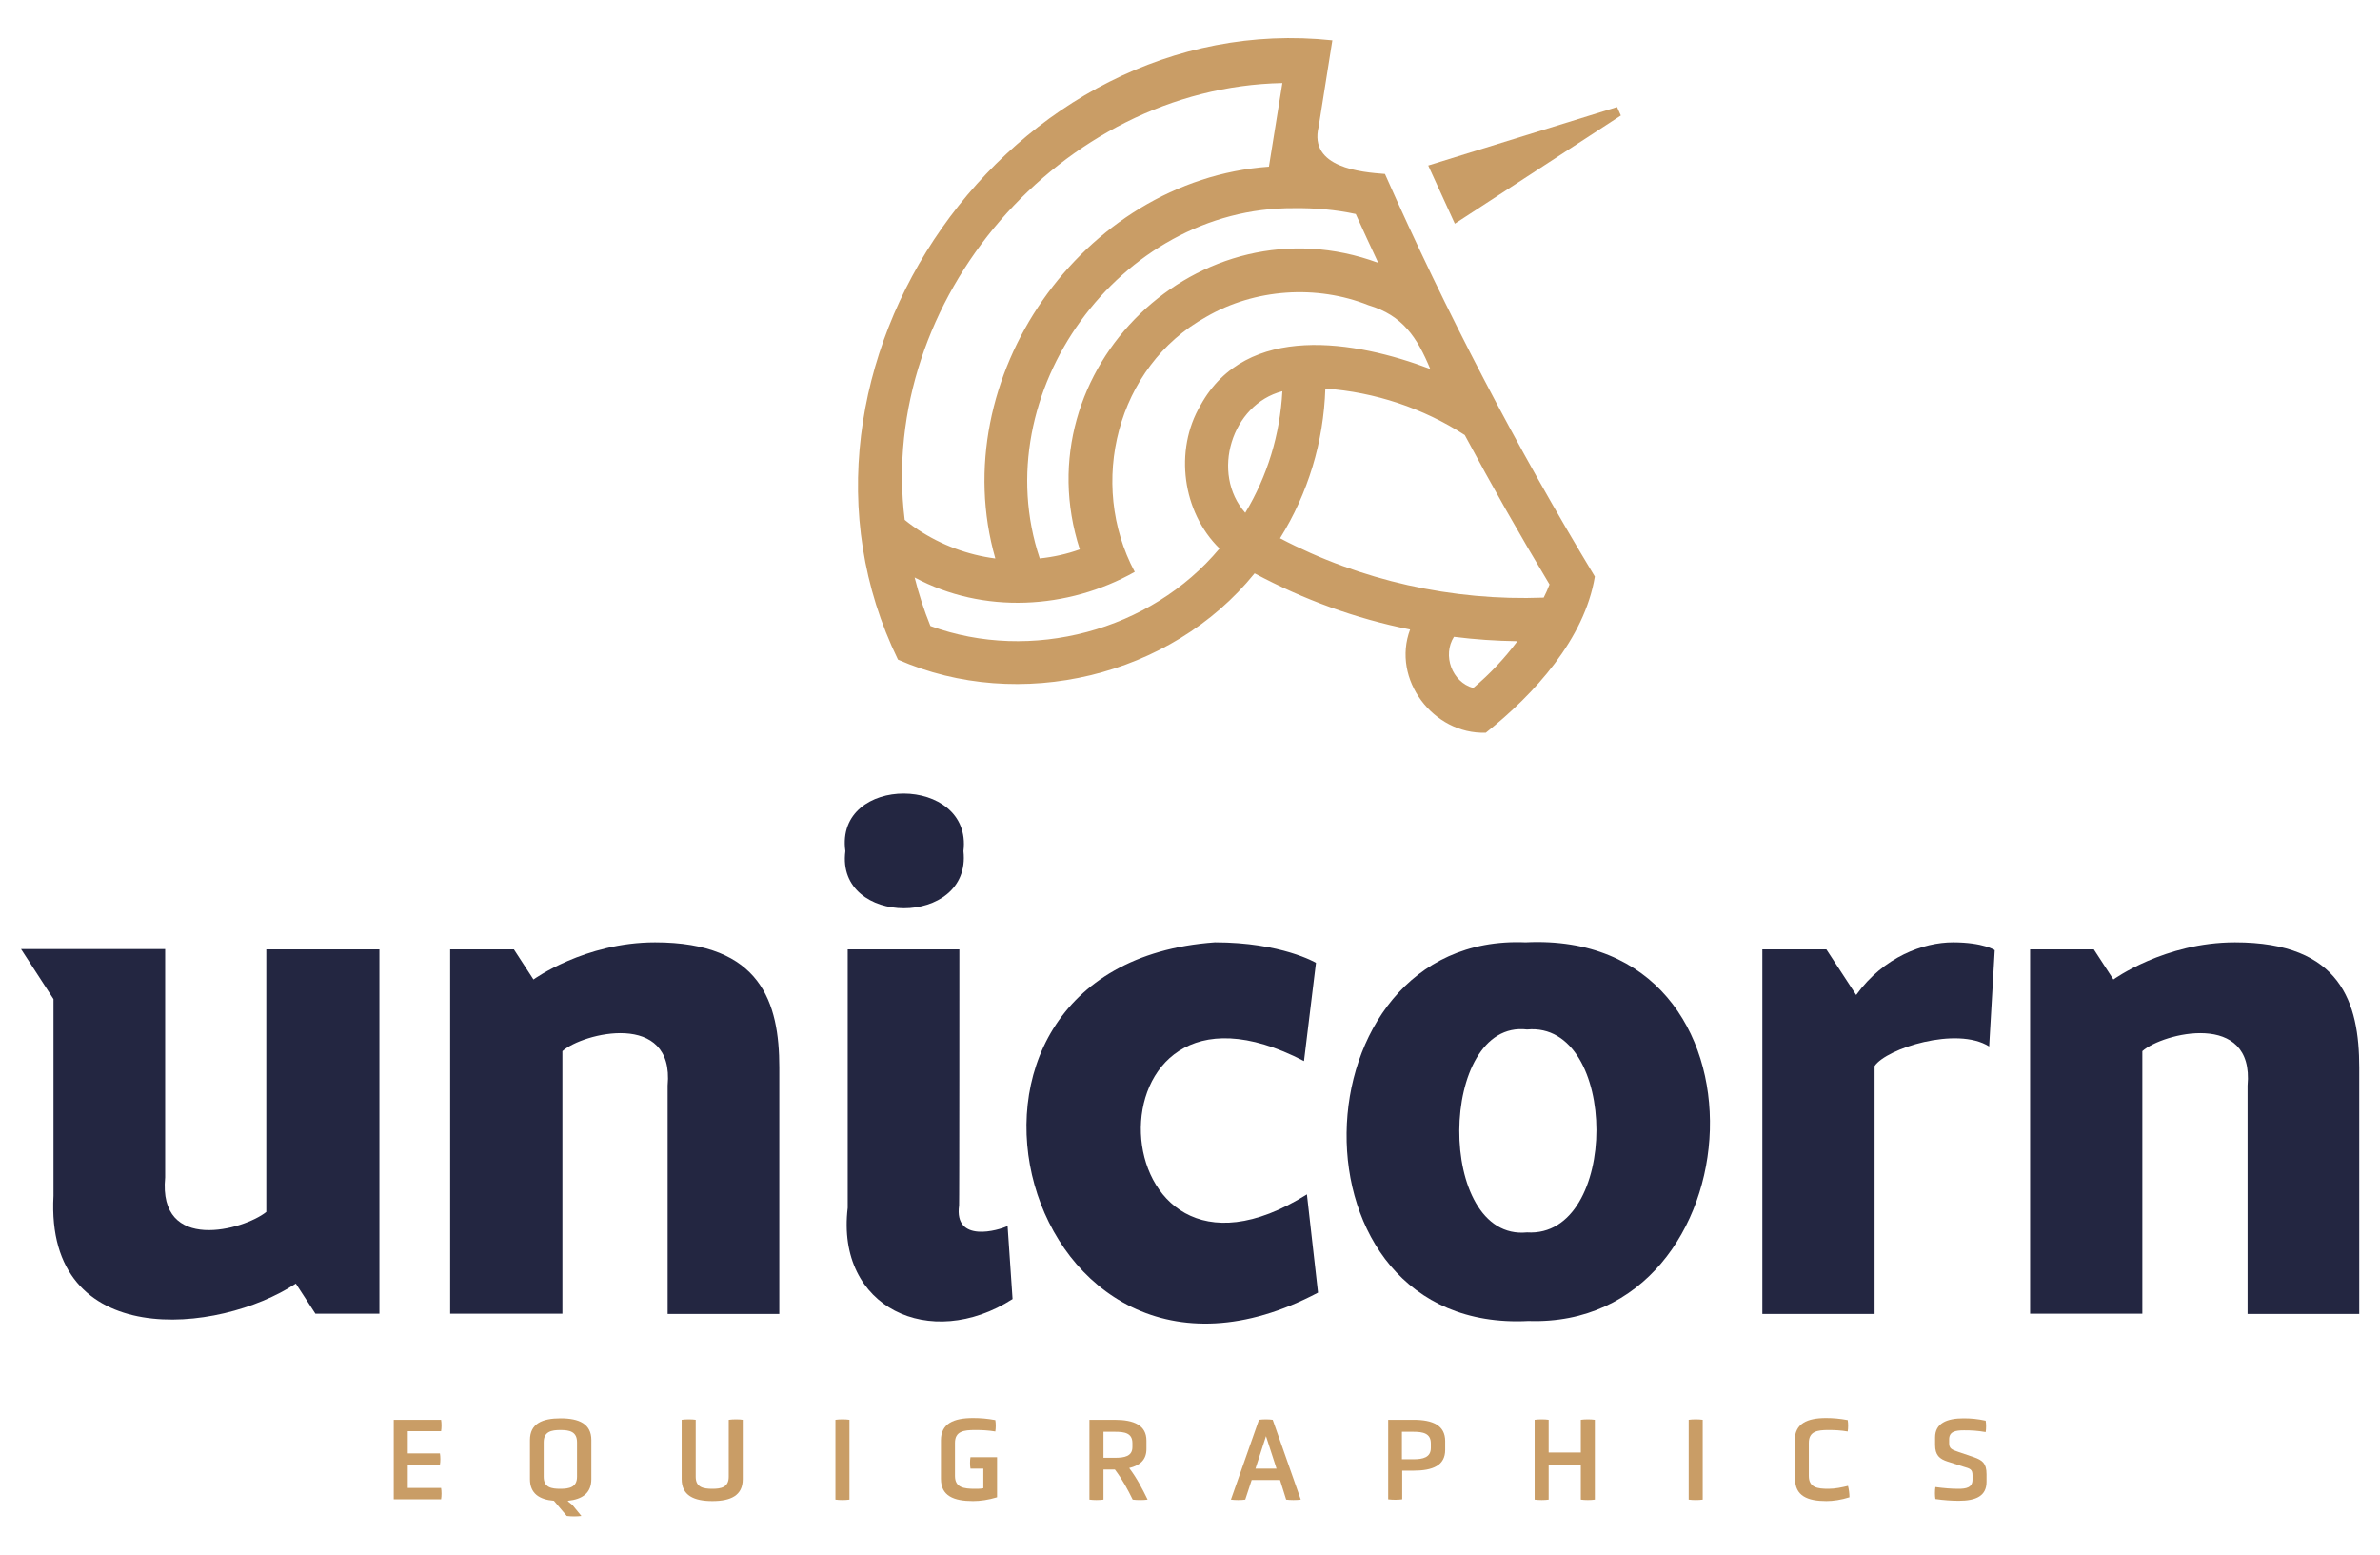 <?xml version="1.0" encoding="utf-8"?>
<!-- Generator: Adobe Illustrator 26.3.1, SVG Export Plug-In . SVG Version: 6.00 Build 0)  -->
<svg version="1.1" id="Laag_1" xmlns="http://www.w3.org/2000/svg" xmlns:xlink="http://www.w3.org/1999/xlink" x="0px" y="0px"
	 viewBox="0 0 814.2 531.7" style="enable-background:new 0 0 814.2 531.7;" xml:space="preserve">
<style type="text/css">
	.st0{fill:#232641;}
	.st1{fill:#C99D66;}
</style>
<g>
	<g>
		<path class="st0" d="M329.6,291.1c2.9,26.1-43.8,26-40.4,0C285.5,264.7,332.8,265,329.6,291.1z"/>
		<path class="st0" d="M153.9,324.7h21.9l6.7,10.3c0,0,17.5-12.7,41.6-12.7c36.3,0,42.5,20.7,42.5,42.8v84.3h-38.2v-78.1
			c2.4-25.8-29.1-18-36-11.8v89.8h-38.4V324.7z"/>
		<path class="st0" d="M328.2,324.7H290v88.4c-4.1,34.2,28.3,49.2,56.4,31.2l-1.7-25c-3,1.5-18.4,6-16.6-7
			C328.2,412.4,328.2,324.7,328.2,324.7z"/>
		<path class="st0" d="M415.6,322.3c22.8,0,34.6,7,34.6,7l-4.1,33.6c-77.5-40.3-71.6,91.1,1,45.6l3.8,33.6
			C349.7,495.5,305.2,330.2,415.6,322.3z"/>
		<path class="st0" d="M521.9,322.3c88.3-4.3,79.5,132.2,1,129.5C438,456.2,442.2,318.9,521.9,322.3z M522.4,421.5
			c31.7,2,31.6-72.3,0-69.4C491.9,348.5,491.1,424.6,522.4,421.5z"/>
		<path class="st0" d="M694.4,324.7h21.9l6.7,10.3c0,0,17.5-12.7,41.6-12.7c36.3,0,42.5,20.7,42.5,42.8v84.3h-38.2v-78.1
			c2.4-25.8-29.1-18-36-11.8v89.8h-38.4V324.7z"/>
		<path class="st0" d="M91.1,324.7v89.8c-7.7,6.2-37.1,14.2-34.6-11.8c0,0,0-78.1,0-78.1c-11.6,0-38.1,0-49.3,0l11.1,17.1V409
			c-2.9,53.3,56.6,47.4,82.9,30l6.7,10.3h21.9V324.7H91.1z"/>
		<path class="st0" d="M668.1,322.3c-10,0-23.7,4.9-33.1,18l-10.2-15.6c-5.2,0-16.8,0-21.9,0v124.7h38.4v-84.8
			c4-6,28.1-13.7,39.2-6.7l1.9-32.9C682.6,325,678.5,322.3,668.1,322.3z"/>
	</g>
	<g>
		<path class="st1" d="M312.9,197.5L312.9,197.5c0.2,0.1,0.5,0.3,0.7,0.4C313.4,197.7,313.2,197.6,312.9,197.5z"/>
		<path class="st1" d="M545.6,197.2c-26.8-44.4-50.9-90.5-71.8-137.7c-8-0.6-26.1-2.1-22.7-16.1c0,0,4.7-29.6,4.7-29.6
			C346,2.1,258.8,126.3,307.2,225.6c41.5,18.2,93.4,5.9,122-29.5c16.8,9,34.6,15.5,53.2,19.2c-6.4,17,7.9,35.9,25.9,35.3
			C524.9,237.4,542.1,218.5,545.6,197.2z M442.6,71.2c7.1-0.1,14.3,0.5,21.2,2c2.5,5.6,5.1,11.1,7.7,16.7
			c-61.2-22.6-122,36.4-102.1,98c-4.4,1.6-9,2.6-13.7,3.1C336.8,134.5,383,70.8,442.6,71.2z M312.1,179.8c-0.9-0.6-1.7-1.3-2.6-2
			c-9.3-75.3,53.4-147.9,129.2-149.4L434.1,57c-63.9,4.6-111.2,72.4-93.6,134c0,0,0,0-0.1,0c-9.3-1.2-18.4-4.6-26.3-9.8
			C313.4,180.7,312.7,180.2,312.1,179.8z M410.7,138.6c-9.1,15.4-6.2,36.6,6.5,49c-23.5,28.2-64.5,39.1-98.9,26.5
			c-2.2-5.4-4-11-5.4-16.6c23.4,12.6,52.4,11,75.3-1.9c-16.1-30.1-6.3-70.2,24.4-87.2c16.7-9.7,37.8-11.1,55.6-4
			c11.7,3.5,16.6,11,21.1,21.8C463.8,116.5,426.4,110.1,410.7,138.6z M426,175.4c-11.9-13.5-4.7-37.1,12.7-41.6
			C437.9,148.6,433.6,162.8,426,175.4z M504,235.3c-7.3-2-10.6-11.2-6.6-17.5c7.1,0.9,14.4,1.4,21.7,1.5
			C514.7,225.2,509.6,230.6,504,235.3z M528.1,204.4c-31.2,1.2-62.6-5.8-90.2-20.3c9.6-15.4,14.9-32.9,15.5-51.2
			c16.9,1.2,33.5,6.7,47.7,15.9c0,0,0,0,0,0c9.2,17.2,18.9,34.3,29,51.1C529.5,201.5,528.8,203,528.1,204.4z"/>
	</g>
	<polygon class="st1" points="554.5,39.5 553.2,36.6 488.6,56.6 497.7,76.5 	"/>
	<path class="st1" d="M134.7,512.9v-27.3h16.2c0.2,1.1,0.2,2.8,0,3.9h-11.4v7.6h11c0.2,1.1,0.2,2.8,0,3.9h-11v7.9h11.4
		c0.2,1.1,0.2,2.8,0,3.9H134.7z"/>
	<path class="st1" d="M189.5,513.3c-5-0.4-8.2-2.5-8.2-7.4v-13.4c0-5.6,4.2-7.4,10.5-7.4c6.3,0,10.5,1.9,10.5,7.4v13.4
		c0,4.8-3.1,6.9-8,7.4v0.2l1.5,1.2l3.1,3.8c-1.6,0.2-3.4,0.2-5,0L189.5,513.3z M197.4,493.3c0-3.7-2.6-4.2-5.7-4.2
		c-3,0-5.7,0.5-5.7,4.2v11.8c0,3.7,2.7,4.1,5.7,4.1c3,0,5.7-0.5,5.7-4.1V493.3z"/>
	<path class="st1" d="M249.4,485.6c1.2-0.2,3.7-0.2,4.7,0v20.3c0,5.6-4.1,7.5-10.4,7.5c-6.3,0-10.5-1.9-10.5-7.5v-20.3
		c1.3-0.2,3.6-0.2,4.8,0v19.5c0,3.6,2.6,4.1,5.7,4.1c3,0,5.6-0.5,5.6-4.1V485.6z"/>
	<path class="st1" d="M285.8,485.6c1.4-0.2,3.4-0.2,4.8,0v27.3c-1.4,0.2-3.4,0.2-4.8,0V485.6z"/>
	<path class="st1" d="M336.5,502.3h-4.5c-0.2-1.1-0.2-2.8,0-3.9h9.1v13.7c-2.9,0.9-5.8,1.3-8.2,1.3c-6.7,0-11-1.8-11-7.6v-13.2
		c0-5.7,4.3-7.6,11-7.6c2.5,0,4.9,0.2,7.6,0.7c0.2,1.1,0.2,2.8,0,3.9c-2.4-0.4-4.5-0.5-6.9-0.5c-3.9,0-6.9,0.4-6.9,4.4v11.3
		c0,4,3,4.4,6.9,4.4c1,0,1.9,0,2.8-0.2V502.3z"/>
	<path class="st1" d="M372.7,485.6h8.6c6.7,0,10.9,1.9,10.9,7.1v2.9c0,3.7-2.2,5.6-5.9,6.5c2.6,3.4,4.6,7.3,6.3,10.8
		c-1.4,0.2-3.7,0.2-5.1,0c-1.6-3.3-3.6-7-6.1-10.3h-3.9v10.3c-1.5,0.2-3.3,0.2-4.8,0V485.6z M387.4,493.6c0-3.5-2.7-3.9-6-3.9h-3.9
		v8.9h3.9c3.3,0,6-0.5,6-3.7V493.6z"/>
	<path class="st1" d="M437.9,506.2h-9.7l-2.2,6.7c-1.4,0.2-3.5,0.2-4.9,0l9.6-27.3c1.5-0.2,3.2-0.2,4.7,0l9.6,27.3
		c-1.4,0.2-3.6,0.2-5,0L437.9,506.2z M433.1,491.2l-3.6,11.1h7.2L433.1,491.2z"/>
	<path class="st1" d="M474.9,485.6h8.6c6.7,0,10.9,1.9,10.9,7.3v3c0,5.3-4.2,7.1-10.9,7.1h-3.8v9.8c-1.4,0.2-3.3,0.2-4.8,0V485.6z
		 M489.5,493.7c0-3.5-2.7-4-6-4h-3.9v9.4h3.9c3.3,0,6-0.6,6-3.9V493.7z"/>
	<path class="st1" d="M540.8,501h-11v11.9c-1.4,0.2-3.4,0.2-4.8,0v-27.3c1.4-0.2,3.4-0.2,4.8,0v11.2h11v-11.2c1.4-0.2,3.4-0.2,4.8,0
		v27.3c-1.4,0.2-3.4,0.2-4.8,0V501z"/>
	<path class="st1" d="M577.7,485.6c1.4-0.2,3.4-0.2,4.8,0v27.3c-1.4,0.2-3.4,0.2-4.8,0V485.6z"/>
	<path class="st1" d="M614,492.6c0-5.7,4.2-7.6,10.7-7.6c2.4,0,4.7,0.2,7.4,0.7c0.2,1.1,0.2,2.8,0,3.9c-2.3-0.4-4.3-0.5-6.6-0.5
		c-3.7,0-6.7,0.4-6.7,4.4v11.3c0,4,3,4.4,6.7,4.4c2.4,0,4.6-0.5,6.7-1c0.3,1.1,0.5,2.6,0.5,3.9c-2.8,0.9-5.6,1.3-7.9,1.3
		c-6.5,0-10.7-1.8-10.7-7.6V492.6z"/>
	<path class="st1" d="M679.6,506.8c0,4.8-3.5,6.5-9.5,6.5c-2.4,0-5.3-0.2-8-0.6c-0.2-1.1-0.2-2.9,0-4.1c3,0.4,5.4,0.6,7.9,0.6
		c2.6,0,4.8-0.4,4.8-3.1v-1.5c0-2.1-0.8-2.3-3.2-3l-5.3-1.7c-2.8-0.9-4.3-2.2-4.3-5.7v-2.6c0-4.8,4-6.5,9.7-6.5
		c2.6,0,4.8,0.2,7.6,0.8c0.2,1.1,0.2,2.8,0,3.9c-2.9-0.5-4.9-0.6-7.4-0.6c-2.9,0-5.1,0.4-5.1,3.1v1.3c0,1.8,0.8,2.2,3.2,3l5.3,1.8
		c2.8,1,4.3,2,4.3,5.8V506.8z"/>
</g>
</svg>
